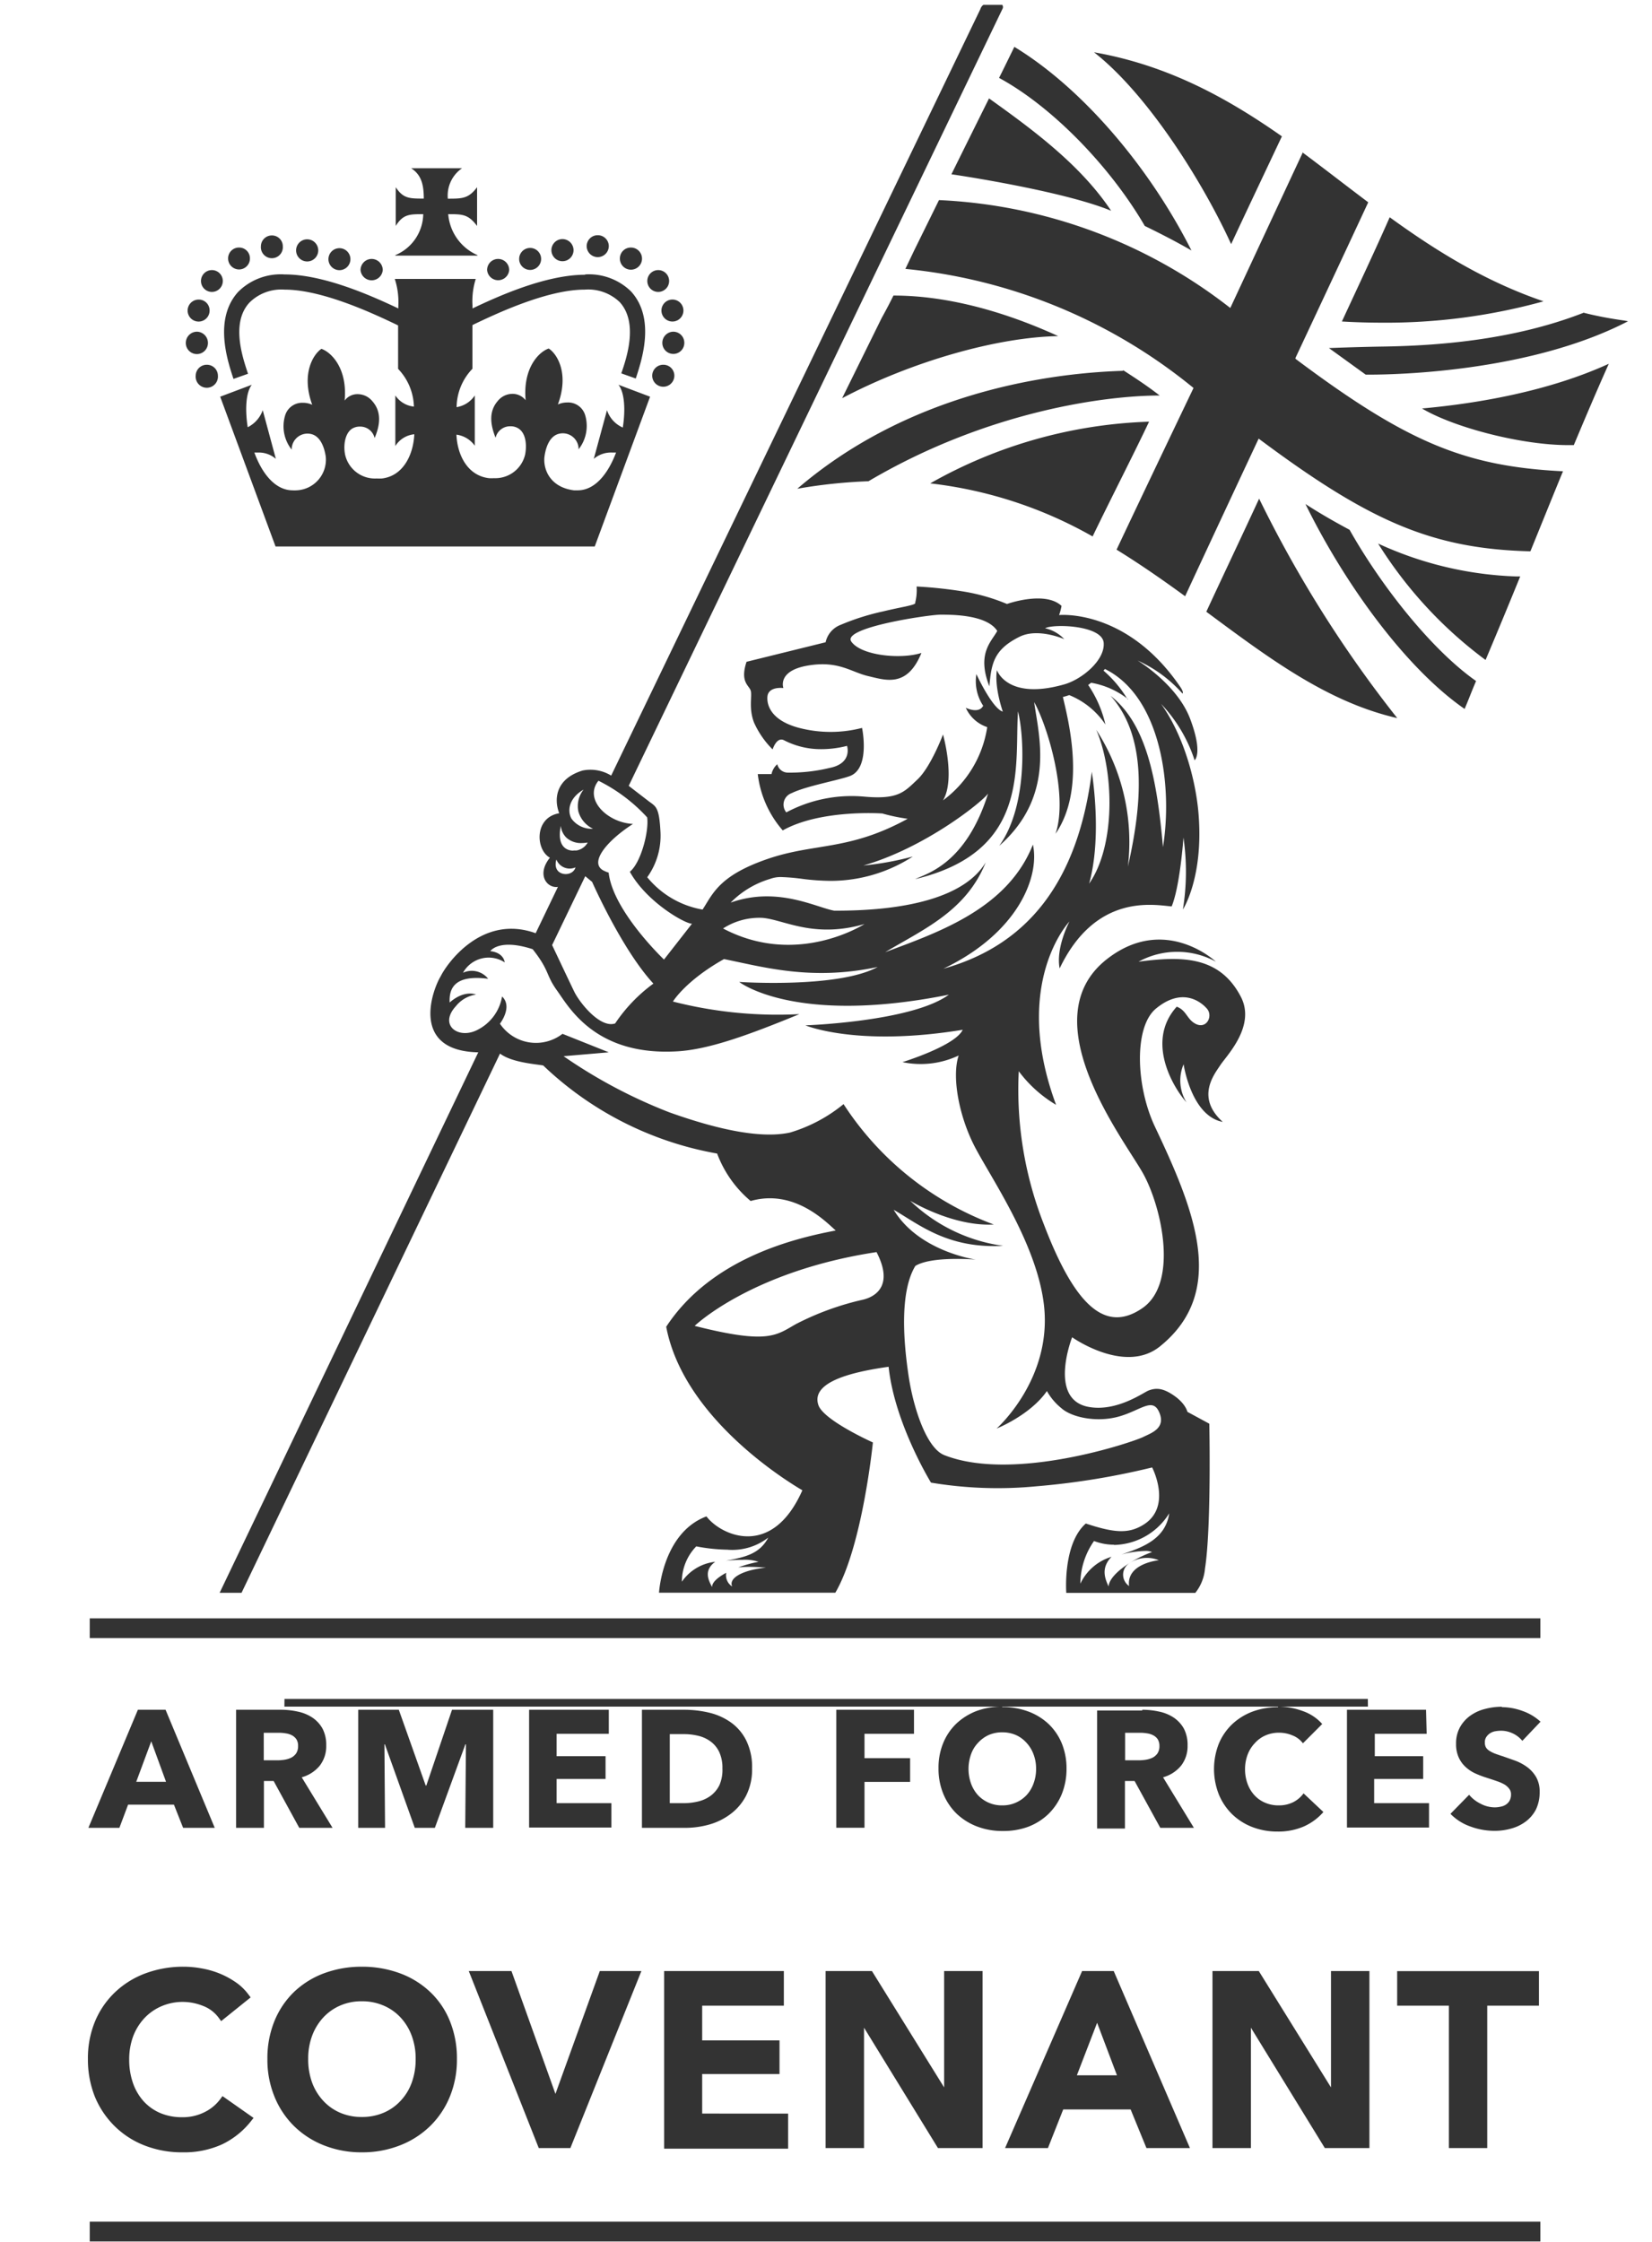 <svg xmlns="http://www.w3.org/2000/svg" width="73.71mm" height="100mm" viewBox="0 0 208.94 283.46"><defs><style>.cls-1{fill:none;}.cls-2{fill:#333;}</style></defs><g id="Background"><rect class="cls-1" width="208.94" height="283.46"/></g><g id="Logo"><path class="cls-2" d="M55.75,123.63m139.07,81H11.35v2.5H194.82Zm0,76.29H11.35v2.5H194.82ZM20.94,216.19h-3.5l-6.26,14.93H15.1l1.1-2.93H22l1.16,2.93h4Zm-3.71,9.11,1.9-5.12L21,225.3Zm45.15,5.82H58.84l.09-10.56h-.07L55,231.12H52.46l-3.78-10.56h-.06l.08,10.56H45.31V216.19h5.13l3.4,9.58h.08l3.25-9.58h5.21ZM77,219.23H70.4v2.83h6.19v2.88H70.4V228h6.93v3.08H66.92V216.19H77Zm38.6,0h-6.26v3.08h5.77v3h-5.77v5.8h-3.57V216.19h9.83Zm64.84,0h-6.56v2.83H180v2.88h-6.2V228h6.94v3.08H170.36V216.19h10ZM72.14,271.61h-4l-8.85-22.38h5.4l5.56,15.53,5.61-15.53h5.26Zm27-18H88.81V258h9.78v4.25H88.81v5H99.68v4.44H84V249.23H99.14Zm25.13,18h-5.64l-9.35-15.22v15.22h-4.86V249.23h5.86l9.13,14.71V249.23h4.86Zm16.59-22.38h-4l-9.74,22.38h5.42l1.93-4.88H143l2,4.88h5.5Zm-4.66,13.18,2.56-6.64,2.51,6.64Zm37,9.2h-5.64l-9.35-15.22v15.22h-4.86V249.23h5.86l9.13,14.71V249.23h4.86Zm21.44-18h-6.54v18h-4.85v-18h-6.54v-4.37h17.93ZM35.55,216.19H29.86v14.93h3.52V225.2h1.23l3.24,5.92h4.21l-3.9-6.39a4.51,4.51,0,0,0,2.28-1.47,4,4,0,0,0,.82-2.55,4.42,4.42,0,0,0-.48-2.16,4.12,4.12,0,0,0-1.3-1.39,5.3,5.3,0,0,0-1.83-.74,9.72,9.72,0,0,0-2.1-.23m-2.19,6.39V219.1h1.92a4.92,4.92,0,0,1,.84.07,2.51,2.51,0,0,1,.79.24,1.61,1.61,0,0,1,.57.5,1.5,1.5,0,0,1,.22.86,1.65,1.65,0,0,1-.24.93,1.75,1.75,0,0,1-.63.55,3.13,3.13,0,0,1-.85.26,5.67,5.67,0,0,1-.91.07Zm53.22-6.39H81.19v14.93h5.56a11.22,11.22,0,0,0,3-.43,8.11,8.11,0,0,0,2.69-1.35A6.77,6.77,0,0,0,94.39,227a7.31,7.31,0,0,0,.73-3.39,7.6,7.6,0,0,0-.74-3.54,6.19,6.19,0,0,0-1.94-2.28,7.86,7.86,0,0,0-2.74-1.23,13.58,13.58,0,0,0-3.12-.37M84.71,228v-8.73H86.5a7.64,7.64,0,0,1,1.8.21,4.28,4.28,0,0,1,1.56.71,3.53,3.53,0,0,1,1.1,1.33,4.74,4.74,0,0,1,.41,2.09A4.8,4.8,0,0,1,91,225.7a3.68,3.68,0,0,1-1.1,1.35,4.33,4.33,0,0,1-1.58.73,7.64,7.64,0,0,1-1.86.22Zm42.05-12.21a9.36,9.36,0,0,0-3.23.55A7.82,7.82,0,0,0,121,217.9a7.15,7.15,0,0,0-1.69,2.46,8.16,8.16,0,0,0-.61,3.23,8.31,8.31,0,0,0,.61,3.24,7.46,7.46,0,0,0,1.69,2.51,7.77,7.77,0,0,0,2.58,1.61,8.91,8.91,0,0,0,3.23.57A9.06,9.06,0,0,0,130,231a7.57,7.57,0,0,0,2.58-1.61,7.48,7.48,0,0,0,1.7-2.51,8.5,8.5,0,0,0,.61-3.24,8.34,8.34,0,0,0-.61-3.23,7.18,7.18,0,0,0-1.7-2.46,7.62,7.62,0,0,0-2.58-1.56,9.51,9.51,0,0,0-3.25-.55m0,12.44a4.09,4.09,0,0,1-1.73-.35,4.14,4.14,0,0,1-1.34-.95,4.48,4.48,0,0,1-.87-1.47,5.53,5.53,0,0,1,0-3.68,4,4,0,0,1,.87-1.44,4.18,4.18,0,0,1,1.35-1,4.24,4.24,0,0,1,1.73-.35,4.33,4.33,0,0,1,1.74.35,4,4,0,0,1,1.35,1,4.33,4.33,0,0,1,.87,1.44,4.93,4.93,0,0,1,.32,1.81,5.14,5.14,0,0,1-.32,1.87,4.33,4.33,0,0,1-.88,1.47,4.18,4.18,0,0,1-1.35.95,4.09,4.09,0,0,1-1.73.35m17.69-12h-5.69v14.93h3.52V225.2h1.22l3.25,5.92H151l-3.9-6.39a4.51,4.51,0,0,0,2.28-1.47,4,4,0,0,0,.82-2.55,4.42,4.42,0,0,0-.48-2.16,4.12,4.12,0,0,0-1.3-1.39,5.3,5.3,0,0,0-1.83-.74,9.79,9.79,0,0,0-2.1-.23m-2.19,6.39V219.1h1.92a4.92,4.92,0,0,1,.84.07,2.37,2.37,0,0,1,.78.24,1.56,1.56,0,0,1,.58.5,1.59,1.59,0,0,1,.22.86,1.65,1.65,0,0,1-.24.93,1.75,1.75,0,0,1-.63.55,3.24,3.24,0,0,1-.85.26,5.67,5.67,0,0,1-.91.07Zm19.35-6.79a9.08,9.08,0,0,1,3.11.56,5.86,5.86,0,0,1,2.47,1.64l-2.44,2.44a3,3,0,0,0-1.33-1,4.32,4.32,0,0,0-1.69-.34,4.24,4.24,0,0,0-1.73.35,3.9,3.9,0,0,0-1.36,1,4.26,4.26,0,0,0-.89,1.44,5.17,5.17,0,0,0-.32,1.83,5.24,5.24,0,0,0,.32,1.85,4.33,4.33,0,0,0,.87,1.44,3.83,3.83,0,0,0,1.34.94,4.18,4.18,0,0,0,1.71.34,4,4,0,0,0,1.88-.42,3.62,3.62,0,0,0,1.28-1.1l2.51,2.36a7.17,7.17,0,0,1-2.44,1.81,8.06,8.06,0,0,1-3.36.66,8.74,8.74,0,0,1-3.19-.57,7.59,7.59,0,0,1-2.54-1.61,7.51,7.51,0,0,1-1.69-2.5,8.76,8.76,0,0,1,0-6.45,7.31,7.31,0,0,1,1.72-2.48,7.73,7.73,0,0,1,2.57-1.57,9.25,9.25,0,0,1,3.19-.55m28.31,0a7.75,7.75,0,0,1,2.58.47,6.56,6.56,0,0,1,2.31,1.37l-2.3,2.42a3.37,3.37,0,0,0-1.21-.94,3.44,3.44,0,0,0-1.45-.34,4.46,4.46,0,0,0-.72.06,1.85,1.85,0,0,0-.67.24,1.69,1.69,0,0,0-.49.47,1.18,1.18,0,0,0-.2.72,1.24,1.24,0,0,0,.15.64,1.43,1.43,0,0,0,.47.44,4.15,4.15,0,0,0,.73.35c.28.1.59.21.95.32l1.58.56a6.49,6.49,0,0,1,1.49.81,4.24,4.24,0,0,1,1.12,1.26,3.66,3.66,0,0,1,.44,1.86,5,5,0,0,1-.47,2.23A4.5,4.5,0,0,1,193,230.3a5.4,5.4,0,0,1-1.83.9,7.61,7.61,0,0,1-2.13.3,8.86,8.86,0,0,1-3.1-.56,6.51,6.51,0,0,1-2.49-1.59l2.36-2.41a4.38,4.38,0,0,0,1.45,1.13,3.84,3.84,0,0,0,1.78.46,3.33,3.33,0,0,0,.78-.09,1.7,1.7,0,0,0,.66-.27,1.41,1.41,0,0,0,.46-.51,1.61,1.61,0,0,0,.17-.76,1.11,1.11,0,0,0-.22-.71,2.07,2.07,0,0,0-.59-.54,5.19,5.19,0,0,0-1-.44c-.39-.14-.83-.28-1.32-.44a12,12,0,0,1-1.41-.54,4.59,4.59,0,0,1-1.22-.82,3.65,3.65,0,0,1-.86-1.2,4,4,0,0,1-.33-1.72,4.19,4.19,0,0,1,.51-2.12,4.44,4.44,0,0,1,1.33-1.46,5.46,5.46,0,0,1,1.85-.83,8.21,8.21,0,0,1,2.09-.27M23.25,248.68a12.52,12.52,0,0,1,2.23.21,11.08,11.08,0,0,1,2.24.63,10.58,10.58,0,0,1,2,1.06,6.75,6.75,0,0,1,1.67,1.57l.31.41-3.73,3-.33-.45a4.4,4.4,0,0,0-2-1.49,7,7,0,0,0-2.46-.49,6.81,6.81,0,0,0-2.79.56,6.43,6.43,0,0,0-2.16,1.53,7,7,0,0,0-1.4,2.29,8.43,8.43,0,0,0-.49,2.89,9,9,0,0,0,.48,3,6.82,6.82,0,0,0,1.35,2.3,6.12,6.12,0,0,0,2.09,1.48,7,7,0,0,0,2.77.53,6.11,6.11,0,0,0,2.8-.62,5.48,5.48,0,0,0,2-1.63l.31-.42,3.93,2.76-.35.44a10.33,10.33,0,0,1-3.65,2.91,11.63,11.63,0,0,1-5,1,12.91,12.91,0,0,1-4.79-.87,11.07,11.07,0,0,1-3.77-2.43A11.25,11.25,0,0,1,12,265.12a12.64,12.64,0,0,1-.88-4.76,12.14,12.14,0,0,1,.93-4.84,10.85,10.85,0,0,1,2.57-3.68,11.28,11.28,0,0,1,3.83-2.34,13.67,13.67,0,0,1,4.76-.82m22.55,0a13.58,13.58,0,0,0-4.75.82,11.1,11.1,0,0,0-3.79,2.34,10.76,10.76,0,0,0-2.5,3.69,12.45,12.45,0,0,0-.9,4.83,12.27,12.27,0,0,0,.9,4.76,11.05,11.05,0,0,0,2.49,3.73A11.26,11.26,0,0,0,41,271.28a12.79,12.79,0,0,0,4.76.87,13,13,0,0,0,4.8-.87,11.29,11.29,0,0,0,3.82-2.43,11,11,0,0,0,2.51-3.73,12.27,12.27,0,0,0,.9-4.76,12.45,12.45,0,0,0-.9-4.83,10.4,10.4,0,0,0-2.52-3.69,11.14,11.14,0,0,0-3.82-2.34,13.76,13.76,0,0,0-4.79-.82m0,19a6.82,6.82,0,0,1-2.75-.54,6.28,6.28,0,0,1-2.14-1.52,6.86,6.86,0,0,1-1.4-2.3,8.51,8.51,0,0,1-.49-3,8.19,8.19,0,0,1,.49-2.89,7,7,0,0,1,1.39-2.3,6.38,6.38,0,0,1,2.12-1.52,6.73,6.73,0,0,1,2.78-.56,6.81,6.81,0,0,1,2.79.56,6.29,6.29,0,0,1,2.15,1.53,6.87,6.87,0,0,1,1.38,2.29,8.19,8.19,0,0,1,.49,2.89,8.51,8.51,0,0,1-.49,3,6.56,6.56,0,0,1-1.4,2.3,6.23,6.23,0,0,1-2.15,1.52,6.91,6.91,0,0,1-2.77.54M113,37.37c-.42.86-.93,1.83-1.49,2.84l-5,10.14c8.81-4.65,19.63-7.72,27.33-7.85-5.91-2.71-13.38-5.13-20.82-5.13M128.29,5.93h0c-.63,1.28-1.27,2.6-1.93,3.92,6.63,3.59,14,11.11,18.43,18.72,2.05,1,4,2,5.9,3.1-5.35-10.6-13.83-20.54-22.39-25.74m-3.21,6.51c-1.49,3-3.2,6.44-4.76,9.6.15,0,14.11,2.08,20.2,4.61-3.94-5.94-10.28-10.51-15.44-14.21M174.3,68.73a53.66,53.66,0,0,0,13.59,14.72c1.47-3.48,2.93-7,4.38-10.56h-.47a45.23,45.23,0,0,1-17.5-4.16m-9.19-5c5.1,10.37,12.83,20.86,20.13,25.91.55-1.29.89-2.23,1.45-3.53-5.53-3.87-11.9-11.85-16-19.12-1.87-1-3.78-2.09-5.58-3.26M203.47,46c-7.56,3.45-16.44,5-23.62,5.65,4.13,2.45,12.68,4.63,18.44,4.63h.76c1.46-3.48,2.92-6.92,4.42-10.27m-65.1-39.4c7,5.48,14,16.9,17.34,24.26,1.86-4,4.45-9.45,6.42-13.63-7-4.91-14.48-9-23.76-10.63m37.4,20.85c-1.9,4.32-4.05,8.86-6.05,13.19,1.18.07,2.92.15,5,.15a74.62,74.62,0,0,0,20.5-2.7c-7.44-2.54-13.66-6.43-19.47-10.64m24.5,12.1c-9.08,3.54-18.89,4.16-25.37,4.26-3.23.05-6.8.19-6.8.19l4.65,3.36h.51c3.14,0,20.24-.3,32.67-6.75l-.47-.09c-1.8-.25-3.52-.57-5.19-1m-41,23.52c-2.11,4.58-4.52,9.64-6.68,14.3,7.86,5.82,15.26,11.41,24.15,13.45a152.87,152.87,0,0,1-17.47-27.75m5.55-43.83c-2.94,6.29-9.12,19.56-9.12,19.56l-.08.16A64.5,64.5,0,0,0,118.76,25.3l-3.14,6.37L114.51,34a67.87,67.87,0,0,1,35.94,14.65l.5.4-.07.16s-6.43,13.43-9.66,20.29c3,1.85,5.89,3.86,8.67,5.89,3.08-6.65,9.3-19.93,9.3-19.93l0,0c13.94,10.4,21.87,13.94,34.37,14.25,1.27-3.12,2.86-7.06,4.12-10.12-12.37-.62-19.69-3.63-33.83-14.22l0-.12s6.23-13.28,9.2-19.67c-2.78-2.09-5.5-4.21-8.25-6.26m-19.52,34a60,60,0,0,0-27.63,7.8,53.91,53.91,0,0,1,20.54,6.71c2.09-4.34,5.35-10.71,7.14-14.51h-.05m-3.28-6.43c-10.6.33-27.56,3.22-41.16,14.91a65.28,65.28,0,0,1,9-.95c15.07-8.89,30.05-10.84,36.83-10.84C145.11,48.8,143.71,47.88,142.07,46.82ZM58.44,21.27H52c1.25.81,1.6,2,1.6,3.84-1.82,0-2.6,0-3.55-1.44v4.9c.93-1.49,1.73-1.49,3.48-1.49A5.73,5.73,0,0,1,50,32.26v.06H60.39v-.06a6.2,6.2,0,0,1-3.7-5.18c1.79,0,2.53,0,3.65,1.49v-4.9c-1.08,1.44-1.86,1.45-3.7,1.45a4.19,4.19,0,0,1,1.8-3.85M26.16,46.12a1.4,1.4,0,0,0-1.41,1.38,1.41,1.41,0,1,0,2.81,0,1.39,1.39,0,0,0-1.4-1.38M24.9,41.94a1.42,1.42,0,0,0-1.4,1.43,1.4,1.4,0,0,0,2.8,0,1.42,1.42,0,0,0-1.4-1.43m.22-4.06a1.39,1.39,0,1,0,1.39,1.37,1.37,1.37,0,0,0-1.39-1.37m1.68-3.73a1.38,1.38,0,1,0,0,2.76,1.38,1.38,0,1,0,0-2.76m3.45-2.85a1.37,1.37,0,0,0-1.4,1.37,1.39,1.39,0,0,0,1.4,1.4,1.38,1.38,0,0,0,1.36-1.4,1.36,1.36,0,0,0-1.36-1.37m4.15-1.53A1.38,1.38,0,0,0,33,31.14a1.39,1.39,0,1,0,2.77,0,1.37,1.37,0,0,0-1.38-1.37m4.46.49a1.4,1.4,0,1,0,1.4,1.4,1.4,1.4,0,0,0-1.4-1.4m4.08,1.12a1.39,1.39,0,1,0,1.39,1.39,1.39,1.39,0,0,0-1.39-1.39M47,32.74a1.41,1.41,0,0,0-1.4,1.41,1.41,1.41,0,0,0,2.81,0A1.41,1.41,0,0,0,47,32.74m28.6-3a1.39,1.39,0,0,0-1.4,1.37,1.4,1.4,0,1,0,2.8,0,1.39,1.39,0,0,0-1.4-1.37m-4.46.49a1.4,1.4,0,1,0,1.4,1.4,1.41,1.41,0,0,0-1.4-1.4m-4.09,1.12a1.39,1.39,0,0,0,0,2.78,1.39,1.39,0,1,0,0-2.78M63,32.74a1.39,1.39,0,0,0-1.39,1.41,1.4,1.4,0,0,0,2.79,0A1.4,1.4,0,0,0,63,32.74m11,2c-5,0-11,2.72-14.24,4.26a3.33,3.33,0,0,1,0-.34,9.4,9.4,0,0,1,.41-3.39H49.93a9.42,9.42,0,0,1,.45,3.39V39C47.15,37.48,41.05,34.7,36,34.7a7.59,7.59,0,0,0-5.88,2.21c-3.12,3.44-1.34,8.72-.59,11l1.84-.65c-.7-2.09-2.18-6.45.18-9A5.72,5.72,0,0,1,36,36.62c4.85,0,11.44,3.14,14.07,4.39l.28.14v5.49a7.17,7.17,0,0,1,2,4.77A3.2,3.2,0,0,1,50,50V56.4a3.18,3.18,0,0,1,2.4-1.49c-.11,2.49-1.34,5.26-4.09,5.59a5.07,5.07,0,0,1-.66,0,3.87,3.87,0,0,1-4-3c-.25-1.24,0-2.72.87-3.29a1.83,1.83,0,0,1,1-.27,1.86,1.86,0,0,1,1.86,1.45c.78-1.83.81-3.4-.26-4.63a2.41,2.41,0,0,0-1.86-.92,2,2,0,0,0-1.67.81c.38-4.17-1.78-6.16-2.94-6.54-1,.66-2.6,3.14-1.16,7.07a2.77,2.77,0,0,0-1.16-.25,2.25,2.25,0,0,0-2.28,1.64,4.74,4.74,0,0,0,.84,4.28,2,2,0,0,1,2.6-1.93c1.12.36,1.56,1.8,1.71,2.81A3.88,3.88,0,0,1,37.48,62a3.4,3.4,0,0,1-.45,0c-2.24,0-3.9-2.15-4.86-4.78l.47,0a3.28,3.28,0,0,1,2.25.8l-1.66-6.15a3.84,3.84,0,0,1-1.9,2.15c-.36-2.3-.22-4.43.52-5.37l-4,1.51,7,18.94H75.22l7-18.94-4-1.51c.76.94.91,3.11.55,5.41a3.64,3.64,0,0,1-2-2.19l-1.67,6.15a3.34,3.34,0,0,1,2.3-.8l.52,0c-1,2.63-2.63,4.78-4.87,4.78l-.45,0c-3.16-.4-3.94-2.83-3.73-4.31.14-1,.57-2.45,1.71-2.81a2,2,0,0,1,2.6,1.93,4.77,4.77,0,0,0,.84-4.28,2.25,2.25,0,0,0-2.28-1.64,2.9,2.9,0,0,0-1.18.25c1.46-3.93-.11-6.41-1.16-7.07-1.17.38-3.29,2.37-2.92,6.54a2.08,2.08,0,0,0-1.68-.81,2.39,2.39,0,0,0-1.86.92c-1.06,1.23-1,2.8-.26,4.63a1.88,1.88,0,0,1,1.88-1.45,1.79,1.79,0,0,1,1,.27c.92.57,1.1,2,.86,3.29a3.87,3.87,0,0,1-3.94,3,4.82,4.82,0,0,1-.65,0c-2.74-.33-4-3-4.1-5.5a3.38,3.38,0,0,1,2.32,1.4V50a3.39,3.39,0,0,1-2.3,1.48,7.11,7.11,0,0,1,2-4.85V41.11l.19-.1c2.63-1.25,9.19-4.39,14-4.39a5.76,5.76,0,0,1,4.45,1.59c2.35,2.6.88,7,.19,9l1.83.65c.75-2.28,2.53-7.56-.59-11A7.59,7.59,0,0,0,74,34.7m9.91,11.42a1.39,1.39,0,0,0-1.42,1.38,1.4,1.4,0,1,0,2.8,0,1.38,1.38,0,0,0-1.38-1.38m1.26-4.18a1.41,1.41,0,0,0-1.4,1.42,1.39,1.39,0,0,0,2.78,0,1.4,1.4,0,0,0-1.38-1.42m-.24-4.06a1.39,1.39,0,0,0,0,2.77,1.39,1.39,0,1,0,0-2.77m-1.68-3.73a1.38,1.38,0,1,0,0,2.76,1.38,1.38,0,0,0,0-2.76M79.8,31.3a1.38,1.38,0,0,0-1.4,1.37,1.4,1.4,0,1,0,1.4-1.37m69.9,103.27a5.24,5.24,0,0,0,.36,4.81c-1.46-1.6-5.3-7.58-1.23-12.09,1.25.47,1.27,1.59,2.39,2.17,1.4.71,2.23-1,1.43-1.92s-3.16-2.73-6.46,0c-2.81,2.35-2.52,9.86-.11,14.94,4.94,10.44,9.25,20.82.62,27.77-4.44,3.57-11.1-1.16-11.1-1.16s-3.08,7.83,2.06,8.8c3.57.67,7-1.84,7.59-2.06,1-.39,1.9-.31,3.31.69s1.62,2,1.62,2l2.77,1.5s.27,13.17-.55,18.34a5.68,5.68,0,0,1-1.22,3.05H134.86s-.47-6.18,2.47-8.77c3.62,1.2,5.4,1.31,7.26.17,3.73-2.27,1.13-7.26,1.13-7.26a94.88,94.88,0,0,1-14.6,2.38,51.19,51.19,0,0,1-13.37-.46s-4.61-7.48-5.36-14.65c-4.54.64-9.89,1.89-8.88,4.85.66,1.93,6.89,4.72,6.89,4.72s-1.31,13.12-4.75,19H83.35s.43-7.57,6-9.65c1.75,2.33,8.24,5.49,12.13-3.3-3.72-2.2-15.19-9.95-17.22-20.68,5.71-8.69,16.24-11.18,21.44-12.17-1.15-1-5.2-5.31-10.76-3.73a14.44,14.44,0,0,1-4.24-6,42.56,42.56,0,0,1-22-11.14c-1.06-.18-4-.39-5.46-1.5L30.55,201.4H27.78l32.71-68.34c-8.66-.18-5.81-7.89-4.74-9.64.75-1.52,5.16-7.89,12-5.42l2.82-5.87.06,0c-1.38.27-2.85-1.48-1.08-3.68-1.82-1-2-5.09,1.18-5.62-.66-1.68-.54-4.33,2.95-5.4a5,5,0,0,1,3.62.64L124,1.14a1,1,0,0,1,.38-.53h2.38a.49.49,0,0,1,.07.43L79.52,99.36c-.16-.11,1.72,1.33,2.46,1.9.93.72,1.38.66,1.55,3.84a9,9,0,0,1-1.67,5.82,11.58,11.58,0,0,0,7,4.09c1.3-2,2.08-4.27,8.13-6.37s10.3-1,17.81-5.11a23.54,23.54,0,0,1-3.21-.67S103.81,102.3,99,105a13.13,13.13,0,0,1-3.16-7.12h1.74a2.3,2.3,0,0,1,.73-1.25,1.37,1.37,0,0,0,1.24,1.06,21.14,21.14,0,0,0,5.33-.58c3-.57,2.25-2.8,2.25-2.8a13.08,13.08,0,0,1-3.72.41,10.16,10.16,0,0,1-4.29-1.14c-.92-.41-1.4,1.18-1.4,1.18a11.31,11.31,0,0,1-2.35-3.39c-.69-1.78-.24-3.3-.41-4s-1.41-1.07-.54-3.69l10-2.47A3.06,3.06,0,0,1,106.34,79a30.06,30.06,0,0,1,5.34-1.69c1.43-.34,2.22-.49,2.83-.62,1.5-.33,1.21-.4,1.25-.53a6.37,6.37,0,0,0,.17-2,55.26,55.26,0,0,1,6.09.66,24.29,24.29,0,0,1,5.34,1.55s4.79-1.72,6.9.24a6.93,6.93,0,0,1-.31,1.16s8.5-.86,15.27,9c.44.64.4.79.35.94a16.76,16.76,0,0,0-5.69-4.19s5,3,6.65,7.38.56,5.23.56,5.23A18.81,18.81,0,0,0,146.85,89c3,4.21,4.47,10.06,4.76,14.2.57,7.87-2,11.8-2,11.8a30,30,0,0,0,.07-9.1s-.42,6.1-1.49,8.71c-2.12-.16-9.57-1.77-14.17,7.84-.51-2.64,1.24-5.93,1.24-5.93s-7.4,7.77-1.69,23.18a16.1,16.1,0,0,1-4.72-4.25A46.51,46.51,0,0,0,132,154.75c4,10.51,7.87,13.83,12.48,10.66s2.44-12.78.11-17-14.4-19.56-4.53-27.18c7.32-5.66,13.72.37,13.72.37a10.2,10.2,0,0,0-9.78,0c5.31-.69,10.21-.82,12.94,4.44,1.92,3.7-1.81,7.44-2.59,8.63s-3.14,4.08.3,7.19C150.64,141.1,149.7,134.57,149.7,134.57Zm-67.06-10.2c-4-4.33-7.75-12.86-7.75-12.86l-.87-.72-4.19,8.71c.64,1.35,2.3,4.87,2.81,5.91.63,1.3,3.23,4.64,5.16,4A20.1,20.1,0,0,1,82.64,124.37Zm58.28,70.95a7,7,0,0,1-2.55-.47,9.48,9.48,0,0,0-1.73,5.4,6.38,6.38,0,0,1,3.94-3.4c-1.38,1.42-.82,2.77-.37,3.75.1-1.56,3.15-3.53,5.5-4.35a2.12,2.12,0,0,0-.89-.14,13.15,13.15,0,0,0-3,.45c2.68-.89,5.59-1.94,6.06-5.21a8.41,8.41,0,0,1-7,4m-48.82.6a22.61,22.61,0,0,1-4-.42A6.44,6.44,0,0,0,86.24,200a5.88,5.88,0,0,1,4.22-2.52c-1.48,1.08-.88,2.3-.4,3.19,0-.62.77-1.25,1.79-1.8a1.69,1.69,0,0,0,.75,1.73c-.52-1.23,1.82-2.15,4.28-2.38-.65-.05-1.38-.1-2.12-.1a12.68,12.68,0,0,0-1.39.07,16.23,16.23,0,0,1,2.57-.71,5.52,5.52,0,0,0-2-.25,19.79,19.79,0,0,0-2.15.12c2.4-.45,4.28-.84,5.38-2.93a7.45,7.45,0,0,1-5.07,1.54M72.77,109.68a1.81,1.81,0,0,1-2.4-1c-.49,1.75,1.1,2.11,1.87,1.67a1.14,1.14,0,0,0,.54-.64m49.36-20.22s1.65.83,2.21-.25a5.64,5.64,0,0,1-.86-4s2,4.34,3.34,4.74c-1.15-3.51-.74-5.24-.74-5.24s1.27,3.85,8.5,1.8c2.24-.63,5.19-3.06,5-5.27s-6.35-2.42-7.41-1.83a4.76,4.76,0,0,1,2.43,1.38s-3.31-1.47-5.65-.31c-3.33,1.64-3.57,3.47-3.83,6.27-1.61-4.15.24-5.61,1-7-1.32-2.07-5.76-2.06-7.18-2.06s-12.51,1.62-11.28,3.4,6.26,2.28,8.87,1.44C114.73,87,112,86,109.81,85.49s-3.77-2-7.66-1.33S99.08,87,99.08,87s-1.75-.24-2,.94c-.1.55-.18,3,4,4.1a15.87,15.87,0,0,0,7.95,0s1.08,5.12-1.55,6.09c-1.42.53-5.53,1.26-7.36,2.16a1.54,1.54,0,0,0-.67,2.43,17.57,17.57,0,0,1,9.75-2c4.41.41,5.14-.56,6.84-2.16s3.23-5.69,3.23-5.69,1.6,5.66,0,8.33a14.13,14.13,0,0,0,5.59-9.26A4.54,4.54,0,0,1,122.14,89.47Zm-51,41.23L77,133.06l-5.72.49a64.23,64.23,0,0,0,13.41,7.11q10.18,3.63,15.21,2.55a19.37,19.37,0,0,0,6.79-3.6,38.69,38.69,0,0,0,19,15.22c-5.19.29-10.57-3-10.57-3a21.07,21.07,0,0,0,11.75,5.7c-7,.37-10.55-2.66-13.84-4.56,3.18,5.29,10.39,6.3,10.39,6.3s-5.59-.48-7.65.8c-2.06,3.4-1.45,9.93-.85,13.93s2.25,9.12,4.53,10c8.81,3.46,23.94-1.68,25.18-2.32,1-.49,2.83-1.09,2-3.07s-2.29-.31-5.07.49-6,.15-7.34-1.06a7.44,7.44,0,0,1-1.81-2.15c-2.12,3.06-6.36,4.74-6.36,4.74s7-6.18,6-15.49c-.87-8-7.06-16.68-8.94-20.49s-2.73-8.6-1.86-11.19a11.21,11.21,0,0,1-7.11.84s6.69-2.06,7.62-4.09c-13.41,2.19-19.89-.56-19.89-.56s13.49-.46,18.14-3.88c-19.5,3.92-26.52-1.61-26.52-1.61S106,125,111,122.27c-8.38,1.78-14.44,0-19.43-1-4.88,2.74-6.46,5.37-6.46,5.37a53.4,53.4,0,0,0,16,1.59c-6.35,2.61-11.38,4.45-15.37,4.7-10.43.65-13.79-5.6-15.28-7.67s-.89-2.45-3.09-5.24c-4.31-1.4-5.36.25-5.36.25s1.59.07,1.83,1.42A3.71,3.71,0,0,0,58.56,123a2.64,2.64,0,0,1,3.18.76c-4.6-.6-4.93,1.56-4.87,3,1.91-1.66,3.33-1,3.33-1a4,4,0,0,0-2.53,1.45c-2.25,2.44.35,4.27,2.74,3A5.8,5.8,0,0,0,63.5,126c1.39,1.31-.27,3.44-.27,3.44A5.49,5.49,0,0,0,71.17,130.7Zm29.61,36.66a35.45,35.45,0,0,1,8.47-3.06c1.71-.44,3.75-1.94,1.64-6-15.84,2.41-23,9.33-23,9.33C97.33,170.05,98.17,168.81,100.78,167.36Zm41.89-79A10.43,10.43,0,0,0,138,86.33l-.37.28a14.72,14.72,0,0,1,2.18,5,10,10,0,0,0-4.58-3.72c-.25.09-.52.17-.8.24.76,3.22,2.91,11.71-.93,17.3,1.64-4.84-1-13.62-2.7-16.65.52,4,2.83,11.79-4.42,18.17,3.65-5.08,3.15-14,2.37-17-.44,7,1.55,17.73-13,21.21,1.41-.7,6.41-1.87,9.22-10.82-.8,1.11-8,6.87-15.78,9.1a38.42,38.42,0,0,0,6.26-1.14,19.12,19.12,0,0,1-10.39,3.08,29.93,29.93,0,0,1-3.5-.24,25.64,25.64,0,0,0-2.71-.24,3.76,3.76,0,0,0-1.44.23,11.6,11.6,0,0,0-5,3,13.63,13.63,0,0,1,4.58-.79c3.82,0,6.87,1.52,8.52,1.81h.27c9.5,0,16.4-1.94,18.89-6.11-2.46,6.15-7.86,8.46-12.72,11.36,6.71-2.51,15.49-5.49,18.69-13.61.88,4-1.82,11.15-11.33,15.7,10.53-2.94,17-10.82,18.78-24.91.64,4.35.84,9.93-.34,14.15,3.39-4.86,3.15-14.26.9-19.45a26.08,26.08,0,0,1,4,17.3c1.73-7.59,2.61-16.25-2.18-21.59,4.6,3.59,5.88,10.77,6.62,19.12,1.24-7.65-.22-19-7.34-22.52l-.18.21a14.79,14.79,0,0,1,3.06,3.66M87.52,116.8c-.9,0-5.74-2.75-7.86-6.57,1.41-1.15,2.44-5.15,2.19-6.88a21,21,0,0,0-6.16-4.63c-1.89,2.35,1.13,5.31,4.37,5.46-3.43,2.2-5.77,5.12-3.5,6a1.77,1.77,0,0,0,.42.15c.52,4.84,7,11,7,11ZM75,104.79H75a3.47,3.47,0,0,1-1.85-2.19,3.35,3.35,0,0,1,.66-2.76c-1.85,1.07-2.08,2.66-1.54,3.66A3.13,3.13,0,0,0,75,104.79m-2.47,2.74a2,2,0,0,0,.43,0,2,2,0,0,0,1.37-1,4.44,4.44,0,0,1-.75.07,2.74,2.74,0,0,1-1.94-.68,2.41,2.41,0,0,1-.71-1.49c-.49,2.38.53,3.13,1.6,3.13m74.1,89.75a4,4,0,0,0-3.78.34,1.73,1.73,0,0,0-.13,2.83l.08.08C142.44,197.66,146.59,197.28,146.59,197.28Zm-37.12-80.52c-6.53,1.95-10.32-.5-13.06-.73a8.45,8.45,0,0,0-5,1.34C100.93,122.4,109.47,116.76,109.47,116.76Z" transform="translate(0 0)"/><polygon class="cls-2" points="35.97 215.79 173.01 215.79 173 214.82 35.98 214.82 35.97 215.79"/></g></svg>